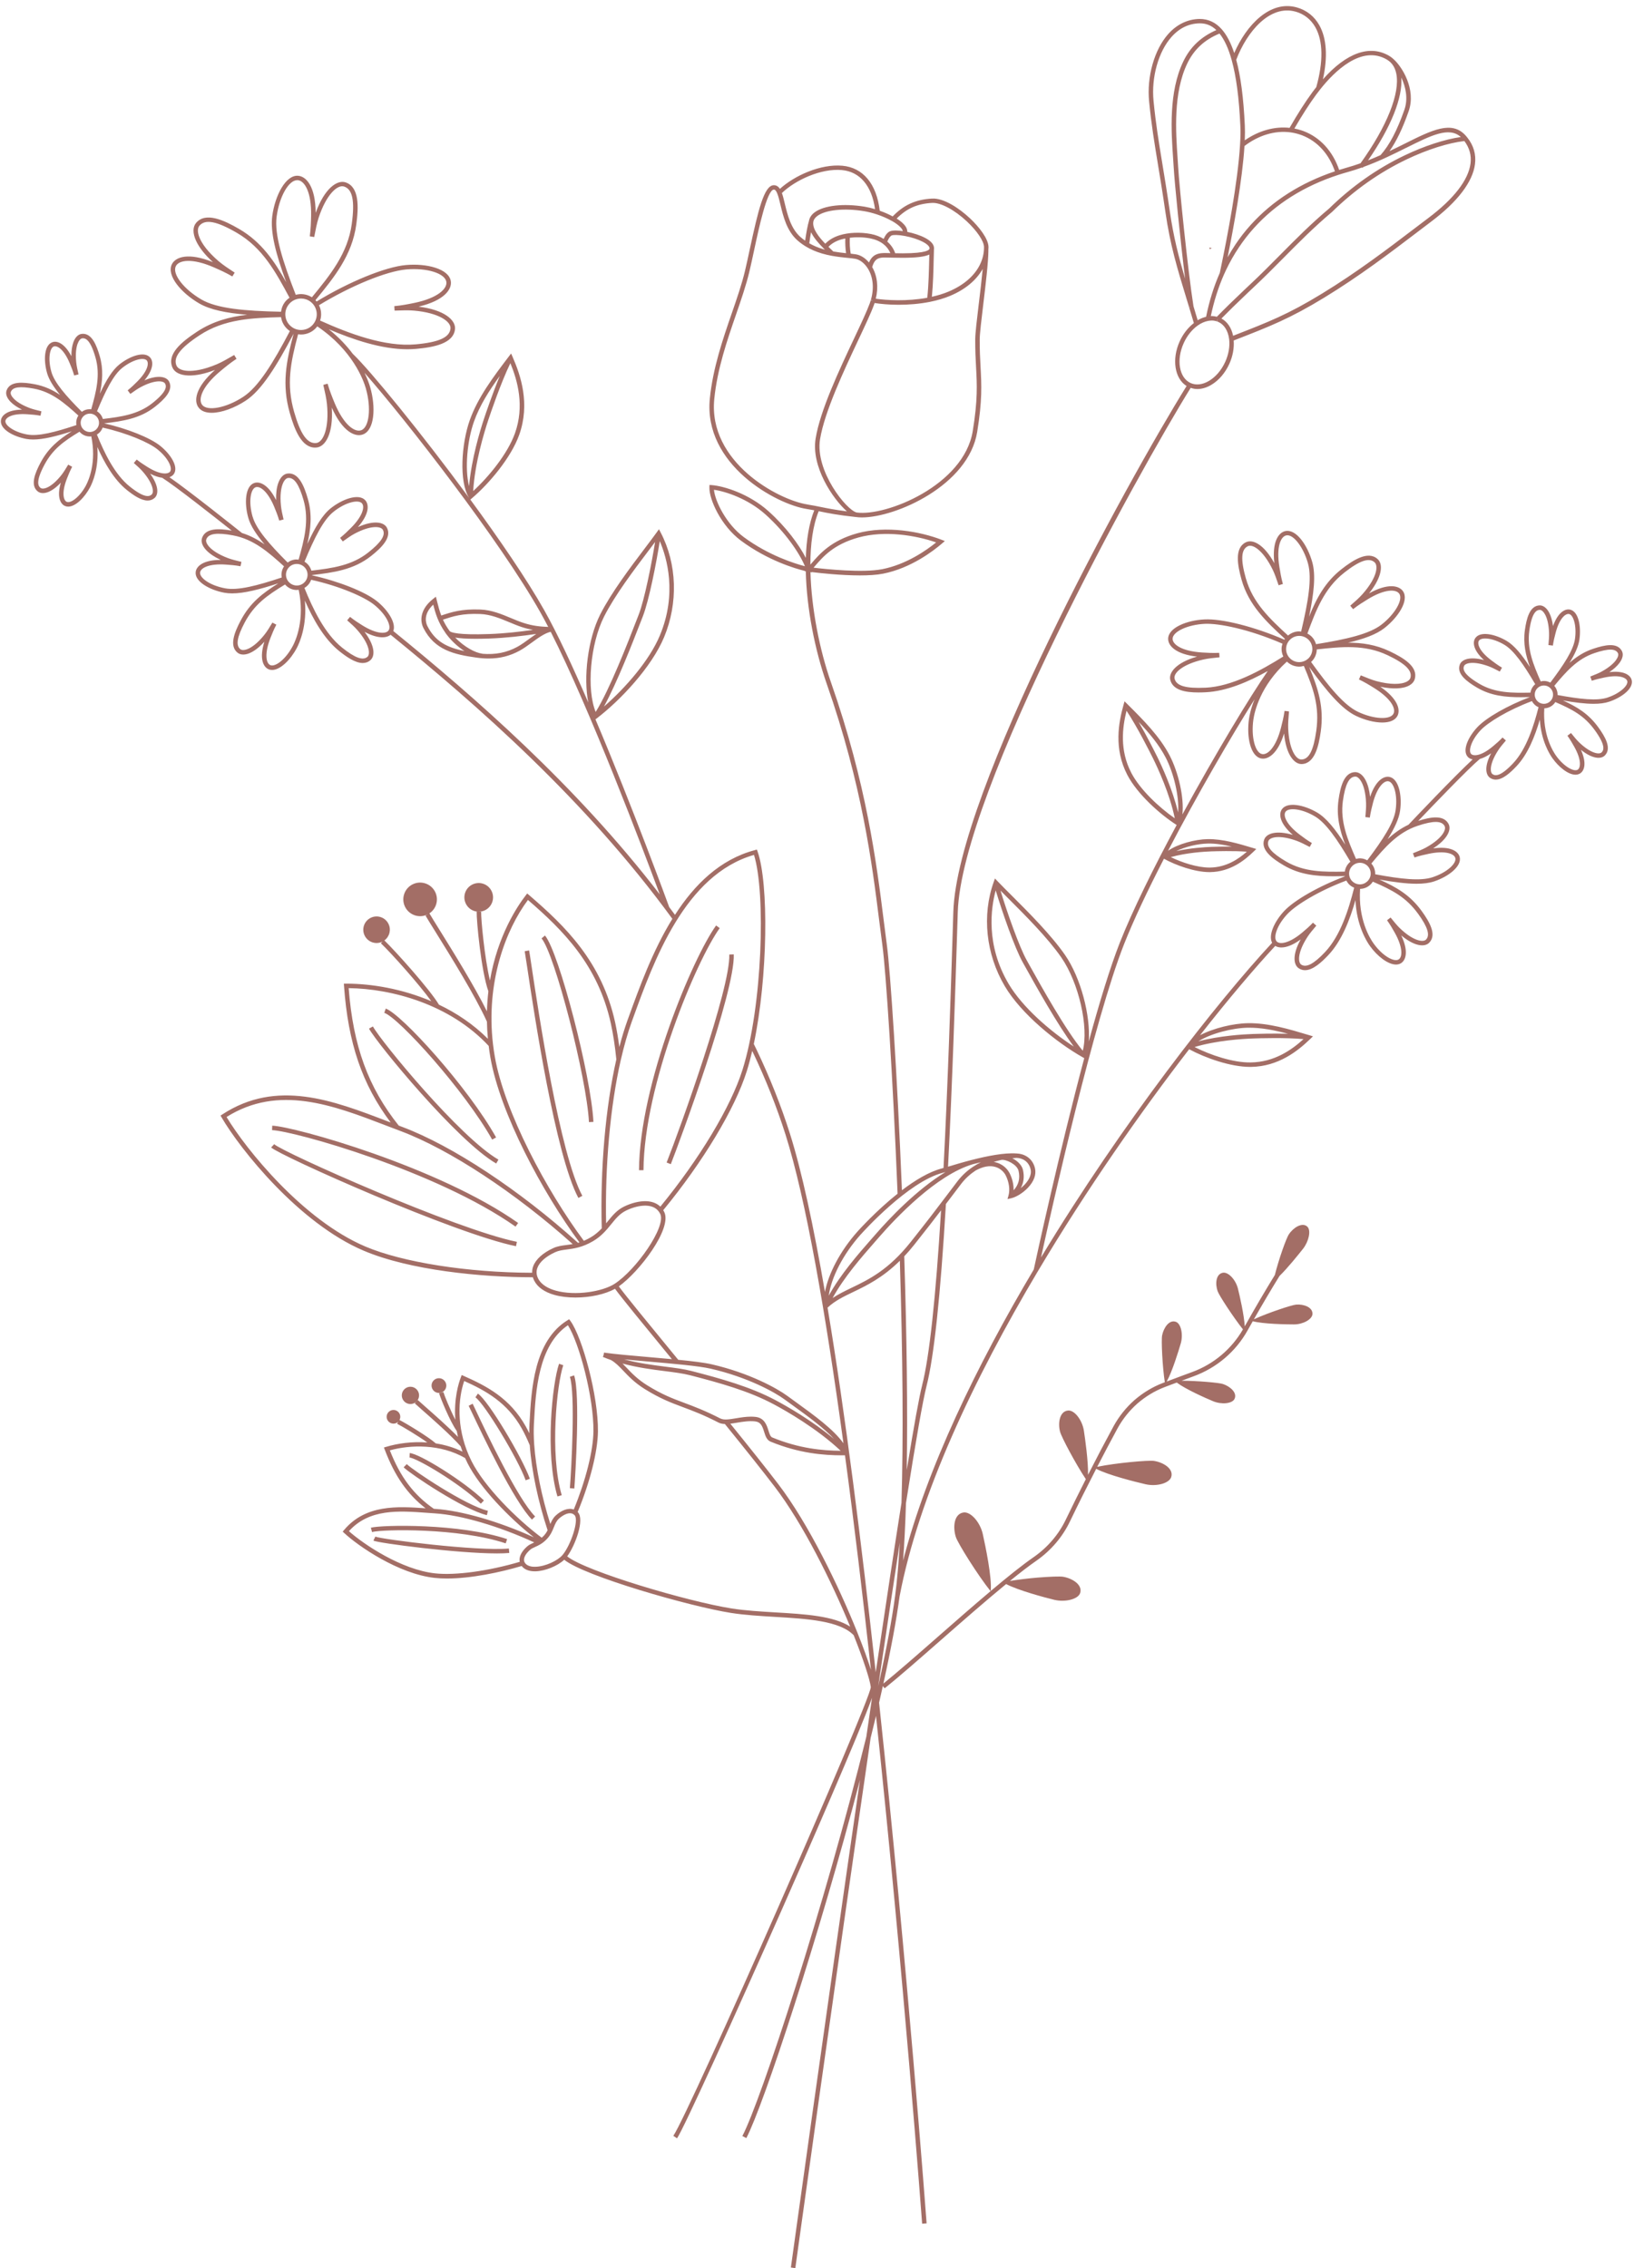 <?xml version="1.0" encoding="UTF-8" standalone="no"?><svg xmlns="http://www.w3.org/2000/svg" xmlns:xlink="http://www.w3.org/1999/xlink" fill="#a36e66" height="1024.6" preserveAspectRatio="xMidYMid meet" version="1" viewBox="-0.4 -2.7 738.1 1024.6" width="738.1" zoomAndPan="magnify"><g><g id="change1_1"><path d="M267.66,504.07c-1.07-20.89-15.59-76.75-21.89-84.19l-1.54,1.31c5.97,7.06,20.38,62.9,21.41,82.98l2.02-.1Zm-74.94-93.7c3.76-1.85,5.31-6.4,3.46-10.16-1.85-3.76-6.4-5.31-10.16-3.46-3.76,1.85-5.31,6.4-3.46,10.16,1.85,3.76,6.4,5.31,10.16,3.46Zm-70.63,105.26c4.1,3.78,82.73,38.93,110.6,44.6l.4-1.98c-27.69-5.63-105.59-40.38-109.64-44.11l-1.37,1.49Zm.41-7.83c9.81,.34,74.37,18.44,109.98,43.58l1.17-1.65c-35.91-25.35-101.15-43.61-111.08-43.95l-.07,2.02Zm96.2-99.34c3.21-1.58,4.53-5.46,2.95-8.67-1.58-3.21-5.46-4.53-8.67-2.95-3.21,1.58-4.53,5.46-2.95,8.67,1.58,3.21,5.46,4.53,8.67,2.95Zm5.04,114.41l1.01-1.75c-17.33-10.01-52.87-53.18-56.7-60.16l-1.77,.98c3.89,7.06,39.89,50.78,57.47,60.93Zm100.97-106.33l-1.64-1.19c-10.51,14.56-34.57,71.43-34.82,110.55h2.02c.25-38.71,24.04-94.96,34.44-109.36Zm-22.1,106.63c3.84-9.73,29.13-78.04,28.44-94.77l-2.02,.08c.62,15.1-22.13,78.31-28.3,93.94l1.88,.74Zm-41.74,15.26l1.78-.96c-10.2-18.95-19.81-82.94-22.97-103.97-.54-3.58-.9-6.01-1.07-6.89l-1.99,.38c.16,.87,.52,3.27,1.06,6.81,3.17,21.11,12.82,85.36,23.19,104.63Zm-38.94-26.35l1.77-.99c-12.87-22.93-42.83-55.81-49.86-58.2l-.65,1.92c6.61,2.25,36.34,35.16,48.74,57.28Zm31.41,160.62c-5.51-18.7-2.18-50.35,.7-58.71l-1.91-.66c-3.03,8.78-6.44,40.53-.72,59.94l1.94-.57Zm-84.19,18.7l-.88,1.82c2.32,1.13,37.9,5.78,55.85,5.78,2.12,0,3.99-.07,5.53-.21l-.19-2.01c-14.19,1.33-57.69-4.17-60.31-5.38Zm50.84-11.66c-9.96-2.34-33.74-18.23-36.65-21.08l-1.41,1.45c3.07,3,27.1,19.14,37.6,21.6l.46-1.97Zm8.04,14.71l.64-1.92c-21.54-7.17-56.57-6.46-61.54-5.15l.52,1.96c4.86-1.28,39.19-1.95,60.38,5.11Zm-27.88-68.83c1.35-1.26,1.42-3.36,.16-4.71-1.26-1.35-3.36-1.42-4.71-.17-1.35,1.26-1.42,3.36-.16,4.71,1.26,1.35,3.36,1.42,4.71,.17Zm58.88,44.07c.45-5.38,2.75-42.91-.1-51.12l-1.91,.66c2.52,7.26,.71,41.69,0,50.29l2.01,.17Zm-40.82,5.39c-9.2-8.85-29.29-21.25-33.54-21.4l-.07,2.02c3.1,.11,22.53,11.52,32.21,20.83l1.4-1.46Zm18.84-9.12l1.9-.68c-3.46-9.64-18.79-35.41-23.49-38.47l-1.1,1.7c3.95,2.56,19.22,27.76,22.69,37.45Zm2.85,17.77l1.43-1.43c-7.79-7.76-22.01-37.8-26.68-47.68-.8-1.69-1.34-2.83-1.55-3.24l-1.79,.93c.21,.4,.74,1.52,1.52,3.17,4.71,9.95,19.05,40.23,27.08,48.25Zm496.74-379.28c-.57-2.24-3.58-4.33-10.09-3.53,2-1.35,3.58-2.78,4.63-4.22,1.47-2.01,1.83-3.92,1.02-5.39-2.15-3.92-7.73-2.69-12.92-.96-4.23,1.41-7.65,3.66-10.7,6.36,2.43-3.97,4.04-7.47,4.47-10.53,.84-5.94-.37-12.69-4.26-13.52-2.26-.48-5.47,1.27-7.67,7.45-.31-2.4-.89-4.45-1.71-6.03-1.14-2.21-2.78-3.39-4.37-3.32-4.5,.17-5.9,6.04-6.62,11.14-.86,6.04,.36,11.44,2.31,16.76-3.7-5.68-7.11-9.84-10.6-11.89-5.17-3.04-11.87-4.51-14.12-1.23-1.31,1.91-.91,5.54,3.95,9.93-6.37-1.72-10.07-.34-10.95,2.05-1.56,4.22,3.33,7.76,7.76,10.37,6.33,3.74,12.95,4.35,19.87,4.35,1.33,0,2.69-.03,4.04-.06-10.02,3.78-19.65,9.27-23.68,13.54-4.13,4.36-7.06,10.57-4.35,13.5,.5,.55,1.24,.94,2.16,1.12-8.27,7.63-27.16,27.57-28.98,29.5-3.57,1.69-6.62,3.93-9.41,6.51,3.07-4.88,5.1-9.14,5.62-12.84,.96-6.8-.55-14.37-4.75-15.26-2.58-.56-6.3,1.56-8.79,8.99-.33-2.98-1.01-5.52-2-7.44-1.27-2.47-2.98-3.76-4.85-3.72-5.03,.19-6.61,6.83-7.42,12.59-1.03,7.28,.58,13.74,3.03,20.16-4.46-6.98-8.53-12.06-12.7-14.51-5.92-3.49-13.49-4.98-15.92-1.44-1.51,2.19-.97,6.42,4.95,11.55-7.55-2.19-11.91-.66-12.92,2.08-1.74,4.72,3.78,8.71,8.79,11.66,7.2,4.25,14.72,4.95,22.6,4.95,1.66,0,3.34-.04,5.03-.07,0,.04,.02,.09,.03,.13-11.56,4.31-22.72,10.65-27.36,15.56-4.37,4.62-7.39,11-5.51,14.42-24.88,26.81-67.58,81.18-104.41,142.16,5.18-23.59,23.95-107.04,37.47-141.41,4.31-10.94,10.76-24.52,18.07-38.71,5.3,2.94,13.9,6.04,20.54,6.04,.1,0,.19,0,.29,0,9.18-.13,15.61-5.34,19.64-9.24l1.24-1.2-1.65-.5c-6.63-2-13.52-4.02-20.23-3.96-5.75,.09-13.6,2.19-17.98,5.27,13.12-25.18,28.52-51.69,39.1-68.47-1.69,4.13-2.33,7.4-2.55,8.97-1.12,7.95,.62,16.77,5.47,17.79,3.05,.65,7.52-1.99,10.39-11.29,.87,9.51,4.54,13.82,7.86,13.82,.05,0,.1,0,.15,0,5.79-.22,7.62-7.96,8.56-14.69,1.54-10.98-1.11-19.23-5.22-29.13,8.01,11.08,14.75,19.04,21.2,22.09,3.87,1.84,8.22,2.97,11.8,2.97,3.13,0,5.67-.87,6.8-2.88,1.55-2.75,.35-7.78-7.7-13.3,5.65,1.21,10.38,1,13.19-.61,1.26-.73,2.09-1.73,2.41-2.89,1.51-5.56-4.95-9.47-11.46-12.56-6.18-2.93-12.37-3.83-18.68-3.82,7.19-1.69,12.78-3.74,16.44-6.62,6.31-4.95,11.17-12.51,8.38-16.61-1.77-2.61-6.81-3.78-15.34,.94,2.43-3.03,4.1-5.97,4.87-8.59,.91-3.07,.54-5.53-1.04-6.93-4.33-3.85-11.01,.46-16.35,4.66-7.34,5.76-11.3,13.23-14.58,21.38,2.19-10.45,3.09-18.74,1.46-24.56-2.16-7.71-7.25-15.1-12.16-14.09-3.09,.64-6.1,4.84-4.98,14.52-4.7-8.55-9.76-10.98-12.88-9.45-5.21,2.53-3.77,10.35-1.94,16.88,3.22,11.49,11.13,18.95,19.59,26.73-.09,.12-.17,.25-.25,.38-13.36-5.79-28.07-9.56-36.04-9.15-8.02,.38-16.37,3.74-16.45,8.7-.07,3.14,3.36,7.01,13.05,8.1-9.33,2.66-12.85,7.16-12.11,10.44,1.1,4.76,6.91,5.76,12.76,5.75,1.1,0,2.2-.03,3.27-.09,9.4-.45,19.28-4.72,28.02-9.59-7.91,11.33-23.72,37.52-38.56,64.78,.87-7.71-1.88-19.13-5.72-26.55-4.54-8.76-11.99-16.17-19.19-23.34l-1.22-1.21-.47,1.66c-2.22,7.89-4.45,19.74,1.72,31.58,4.52,8.67,14.71,17.8,22.29,22.63-10.34,19.23-19.94,38.57-25.7,53.21-4.34,11.04-9.22,27.1-14.01,44.61,.87-11.61-3.56-28.79-10.74-39.15-6.27-9.04-16.5-19.25-23.97-26.71-2.5-2.5-4.75-4.74-6.53-6.61l-1.13-1.19-.55,1.55c-5.39,15.06-3.53,32.66,4.99,47.08,7.45,12.62,23.47,25.5,35.19,32.13l.71,.4c-11.33,42.5-21.71,90.37-22.81,95.47-25.75,43.33-48.19,89.62-59.02,131.51,.56-7.6,1-16.26,1.3-26,4.52-28.66,7.64-46.43,9.27-52.8,3.37-13.1,6.32-40.8,8.77-82.31,.65-.86,1.33-1.75,2.04-2.69l4.78-6.3c1.94-2.56,4.21-4.55,6.61-6.14,3.36-1.83,6.39-2.37,8.98-1.59,2.31,.7,3.87,2.38,4.56,3.72,1.54,3.02,2.05,6.52,1.31,9.15l-.46,1.64,1.66-.38c2.29-.52,5.29-2.38,7.46-4.63,2.78-2.87,3.95-6.01,3.31-8.84-1.11-4.86-5.13-6.67-8.27-6.75h-.02s-.02,0-.03,0h0c-5.55-.42-13.39,1.16-20.2,2.91h-.03c-4.03,1.04-7.71,2.14-10.33,2.93-.15,.04-.27,.08-.41,.12,1.94-37.57,3.22-77.84,4.07-104.61l.33-10.49c1.77-54.42,81.9-199.18,105.21-236.71,.96,.33,1.95,.54,2.99,.54,2.05,0,4.2-.63,6.31-1.88,3.38-2,6.28-5.37,8.15-9.49,1.57-3.45,2.23-7.16,1.97-10.56l.21-.08c16.19-6.3,25.11-9.78,40.68-19.27,15.97-9.73,30.15-20.53,41.54-29.2,2.36-1.8,4.61-3.51,6.76-5.13,11.95-8.99,18.81-17.98,19.81-26,.56-4.4-.63-8.46-3.51-12.05-.19-.25-.39-.5-.59-.71-6.25-7.16-15.25-2.66-27.7,3.57-2.15,1.08-4.44,2.21-6.82,3.33,3.13-4.42,5.93-10.24,8.64-17.96,3.55-10.12-3.19-20.43-6.8-23.57h0c-.57-.55-1.2-1.04-1.91-1.46-8.8-5.23-19.35-1.45-30,10.56,2.23-10.15,1.69-18.54-1.63-24.45-2.26-4.03-5.79-6.81-10.2-8.04-12.01-3.35-22.72,7.91-28.24,20.62-1.5-4.56-3.36-8.14-5.56-10.65-2.79-3.21-6.17-4.76-10.09-4.75-5.37,.08-10.26,2.44-14.16,6.81-6.27,7.03-9.74,19.27-8.63,30.46,1.02,10.43,2.34,18.41,4,28.52,1,6.07,2.13,12.95,3.36,21.43,2.21,15.16,5.32,25.34,9.62,39.43l1.09,3.58,.97-.29-.06,.02-.33,.14-.57,.17c.69,2.24,1.39,4.62,2.13,7.1-2.62,2.03-4.88,4.91-6.39,8.24-3.7,8.14-2.26,16.88,3.11,20.19-27.06,43.56-103.61,183.17-105.37,237.46l-.33,10.49c-.85,26.91-2.14,67.47-4.1,105.28-.29,.08-.56,.16-.77,.21-5.79,1.49-12.16,5.39-18.02,9.85-2.12-52.03-5.22-99.16-6.81-110.87-.46-3.35-.91-6.96-1.39-10.81-3.28-26.11-7.76-61.86-23.88-107.83-5.1-14.56-8.8-33.2-9.24-49.71l.64,.13-.05-.15c3.48,.43,13.04,1.51,21.75,1.51,3.88,0,7.58-.21,10.5-.79,12.61-2.49,22.8-10.37,26.59-13.64l1.28-1.1-1.57-.61c-9.33-3.6-24.89-6.52-37.99-2.89-11.81,3.28-16.98,9.28-20.76,13.67-.15,.17-.29,.33-.43,.49,.02-9.27,1.13-17.72,3.77-24.14,.21,.04,.42,.09,.64,.13,3.65,.75,7.79,1.6,16.17,2.51h.04c.81,.12,1.7,.18,2.67,.18,15.34,0,48.14-14.48,52.07-38.62,2.33-14.3,1.96-21.27,1.52-29.34-.2-3.71-.41-7.54-.38-12.45,.01-2.64,.79-9.12,1.62-15.98,1.05-8.73,2.24-18.63,2.3-24.14h-.03c.04-.53,.08-1.05,.08-1.58-.04-3.84-4.35-9.23-8.36-13-4.8-4.5-11.8-9.22-17.13-8.92-7.39,.4-12.75,2.84-17.8,8.05-1.76-.96-3.75-1.83-5.84-2.56-1.39-12.08-7.51-19.48-16.87-20.33-9.83-.9-21.7,4.48-28.22,10.45-.56-.86-1.47-1.74-2.92-1.65-4.24,.3-6.87,11.14-10.7,28.96-.75,3.5-1.48,6.86-2.17,9.79-1.44,6.01-3.64,12.4-5.98,19.16-3.99,11.57-8.51,24.68-9.89,38.48-2.98,29.87,30.1,47.77,43.77,49.86,1.24,.19,2.34,.39,3.4,.59-2.36,5.94-3.55,13.36-3.81,21.51-3.16-6.1-8.88-13.92-16.85-21.08-8.79-7.9-20.14-11.38-25.62-11.8l-1.04-.08-.04,1.05c-.21,5.38,5.25,17.45,14.27,24.13,12.16,9,24.55,12.61,28.79,13.65l-.09,.1,.57,.08c.36,16.72,4.11,35.58,9.43,50.76,16.04,45.77,20.51,81.4,23.78,107.42,.49,3.86,.94,7.47,1.4,10.83,1.6,11.77,4.73,59.58,6.85,112.13-9.74,7.76-17.6,16.53-18.14,17.13-7.69,8.64-13.07,18.84-14.67,27.25-5.11-29.62-10.44-54.54-15.89-71.72-3.95-12.45-8.98-25.1-14.95-37.62l-1.3-2.66c6.38-30.24,6.79-72.52,1.71-86.94l-.31-.88-.9,.24c-15.77,4.17-27.3,15.58-36.1,29.24-.87-1.17-1.75-2.34-2.62-3.51-.32-.87-16.38-44.83-33.3-84.79l.56-.43c10.7-8.18,24.79-23.15,30.43-36.68,6.44-15.46,5.86-33.15-1.55-47.32l-.76-1.46-.96,1.34c-1.5,2.1-3.42,4.63-5.55,7.45-6.37,8.41-15.09,19.94-20.05,29.76-5.59,11.08-7.64,28.35-5.36,39.74-7.01-16.22-14-31.24-19.92-41.74-7.84-13.91-20.26-32.06-33.36-49.93l.84-.72c7.65-6.51,17.55-18.22,21.23-28.53,5-14.03,.7-26.79-2.97-35.17l-.69-1.58-1.04,1.37c-6.87,9.05-13.98,18.41-17.65,28.8-3.77,10.66-4.86,27.6-.4,34.87l.14,.23c-21.52-29.29-44.73-57.63-52.45-65l-.02,.02c-2.71-3.64-6.26-7.52-10.94-11.23,10.96,4.65,23.74,9.03,35.53,9.03,1.35,0,2.68-.06,4-.18,7.84-.71,16.91-2.37,17.49-9,.34-3.93-4.69-8.63-16.46-10.07,11.64-2.74,15.15-7.86,14.56-11.51-.89-5.63-11-8.12-20.28-7.28-9.29,.83-25.77,7.58-40.33,16.47-.17-.21-.35-.41-.54-.6,8.57-10.41,16.57-20.33,18.45-34.17,1.06-7.79,1.46-17-4.86-19.05-3.75-1.22-9.45,2.63-13.49,13.78-.06-11.96-4.27-16.52-7.97-16.76-5.58-.39-10.37,8.92-11.62,18.13-1,7.34,1.66,17.38,6.3,29.97-5.34-9.56-11.24-18.23-21.23-24.04-6.8-3.96-15.16-7.86-19.47-2.79-1.56,1.83-1.58,4.68-.07,8.02,1.4,3.08,4.03,6.42,7.66,9.73-11.09-4.5-16.91-2.36-18.55,.96-2.53,5.11,4.28,12.99,12.32,17.67,4.98,2.9,12.34,4.37,21.69,5.13-7.88,.93-15.44,2.92-22.59,7.62-6.98,4.59-13.77,10.11-11.18,16.18,.93,2.21,3.47,3.49,7.14,3.63,3.39,.12,7.55-.74,12.13-2.51-8.99,7.91-9.68,14.08-7.43,17.02,1.24,1.64,3.35,2.35,5.91,2.35,4.52,0,10.43-2.23,15.39-5.5,7.16-4.7,13.85-15.48,21.62-30.24-3.4,12.76-5.4,23-1.71,35.91,2.08,7.29,5.24,15.55,11.38,15.55,.24,0,.48-.01,.72-.04,3.93-.39,7.61-6.2,6.84-18.02,4.86,10.9,10.55,13.4,14.02,12.14,5.36-1.93,5.92-12.33,3.36-21.28-.37-1.31-1.17-3.65-2.6-6.58,18.79,21.31,61.34,76.07,79.43,108.17,1.15,2.04,2.34,4.26,3.57,6.62-3.48-.14-6.93-.43-11.25-1.84-1.84-.6-3.67-1.36-5.6-2.17-4.31-1.8-8.76-3.66-13.83-3.85-8.53-.32-12.96,1.15-17.63,2.7h-.01c-.83-2.17-1.36-4.25-1.85-6.21l-.58-2.28-1.22,.96c-5.85,4.59-6.11,9.81-4.4,13.18,5.05,9.96,13.85,11.95,23.98,13.37,1.89,.27,3.71,.4,5.45,.4,5.11,0,9.64-1.15,13.98-3.51,1.89-1.03,3.79-2.41,5.62-3.75,2.83-2.07,5.75-4.18,8.46-4.81,17.76,34.96,41.75,98.41,49.27,118.63-38.13-49.56-83.91-89.33-120.38-118.97,1.39-3.66-2.47-9.55-7.44-13.52-5.28-4.22-17.21-8.96-29.25-11.63,0-.04,0-.08,0-.13,9.66-1.14,18.78-2.35,26.7-8.64,4.55-3.61,9.47-8.33,7.1-12.76-1.37-2.57-5.89-3.49-13.08-.28,5.15-5.89,5.1-10.15,3.3-12.12-2.89-3.17-10.19-.65-15.57,3.62-3.79,3.01-7.12,8.6-10.58,16.14,1.55-6.69,2.25-13.32,.22-20.39-1.6-5.6-4.07-11.96-9.08-11.44-1.85,.18-3.37,1.73-4.3,4.35-.72,2.04-1.04,4.65-.96,7.65-3.48-7.02-7.46-8.61-9.94-7.69-4.04,1.46-4.49,9.16-2.6,15.77,1.03,3.59,3.62,7.53,7.34,11.94-3.12-2.17-6.46-3.98-10.23-5.15-2.13-1.71-23.53-18.81-32.76-25.21,.89-.31,1.56-.8,1.99-1.41,2.28-3.27-1.48-9.02-6.17-12.77-4.58-3.67-14.87-7.77-25.31-10.14,8.34-.99,16.21-2.1,23.07-7.56,4.03-3.2,8.38-7.37,6.26-11.34-1.2-2.24-5.04-3.1-11.13-.52,4.21-5.01,4.11-8.66,2.54-10.37-2.68-2.95-9.12-.57-13.82,3.16-3.18,2.52-5.98,7.11-8.86,13.24,1.19-5.54,1.66-11.05-.03-16.91-1.42-4.95-3.62-10.6-8.09-10.12-1.67,.17-3.05,1.55-3.87,3.89-.59,1.68-.88,3.79-.86,6.21-3.03-5.82-6.45-7.13-8.62-6.32-3.74,1.35-4.01,8.21-2.35,13.98,.85,2.97,2.93,6.22,5.88,9.82-3.4-2.26-7.1-4.01-11.49-4.83-5.38-1-11.08-1.45-12.67,2.73-.59,1.57,.03,3.41,1.76,5.2,1.24,1.28,3,2.48,5.17,3.54-6.56,.11-9.25,2.59-9.51,4.89-.46,3.96,5.56,7.25,11.46,8.35,.96,.18,1.99,.26,3.1,.26,4.57,0,10.41-1.45,17.44-3.7-5.97,3.79-10.62,7.57-14.16,14.26-2.41,4.55-4.73,10.13-1.18,12.91,2.01,1.57,5.88,.82,10.4-3.98-1.83,6.28-.28,9.58,1.84,10.52,.47,.21,.97,.31,1.48,.31,3.33,0,7.44-4.1,9.9-8.76,1.08-2.04,4.01-8.61,3.27-18.16,3.24,7.19,7.51,14.75,13.39,19.45,2.92,2.33,6.37,4.72,9.35,4.72,1.12,0,2.18-.34,3.11-1.15,1.92-1.68,1.89-5.63-1.99-10.97,2.11,1.08,3.92,1.64,5.43,1.83,5.85,3.67,23.79,17.82,31.42,23.87-5.79-1-11.67-1.24-13.36,3.19-.66,1.73,.04,3.78,1.98,5.78,1.51,1.55,3.7,3.01,6.42,4.27h-.09c-7.78,0-10.93,2.83-11.23,5.46-.5,4.27,6.19,8.11,12.95,9.36,1.08,.2,2.25,.3,3.51,.3,5.41,0,12.42-1.79,20.9-4.55-7.24,4.52-12.83,8.85-17.03,16.81-2.73,5.14-5.35,11.45-1.39,14.55,2.3,1.81,6.81,.83,12.09-4.98-2.35,7.46-.58,11.34,1.84,12.42,.52,.23,1.07,.34,1.65,.34,3.74,0,8.37-4.64,11.15-9.92,1.26-2.37,4.72-10.15,3.64-21.44,3.72,8.4,8.69,17.37,15.58,22.87,3.3,2.64,7.22,5.35,10.57,5.35,1.25,0,2.43-.38,3.46-1.28,2.2-1.93,2.08-6.54-2.66-12.81,5.98,3.21,9.88,2.88,11.79,1.32,38.74,31.49,87.97,74.42,127.27,128.33-8.9,14.41-14.91,31.03-19.7,44.27l-.58,1.59c-1.3,3.6-2.52,7.64-3.67,12.02-.52-3.9-1.14-7.58-1.87-10.97-6-27.52-22.53-43.58-38.94-57.68l-.81-.69-.65,.84c-3.58,4.6-12.68,17.99-16.18,38.48-2.45-10.31-4.07-27.81-3.97-31.04l-2.02-.06c-.12,3.92,2.04,26.87,5.29,35.98-.34,2.89-.57,5.9-.65,9.04-5.82-11.7-15.41-27.12-21.4-36.76-2.09-3.36-3.74-6.01-4.59-7.49l-1.75,1.02c.87,1.5,2.53,4.17,4.63,7.54,6.64,10.68,17.73,28.5,23.1,40.34,.05,2.51,.19,5.1,.44,7.76-6.57-6.56-14.16-11.64-22.12-15.42-4.09-6.89-19.63-24.18-24.64-29.02,2.31-1.68,3.16-4.82,1.85-7.48-1.46-2.97-5.06-4.2-8.03-2.73-2.97,1.46-4.2,5.06-2.73,8.03,1.46,2.97,5.06,4.2,8.03,2.73l-.7,.73c4.82,4.6,17.31,18.56,22.77,26.18-13.21-5.63-27.05-7.93-38.35-7.93h-1.15l.08,1.08c1.84,25.81,8.2,44.48,21.08,61.64-.46-.18-.91-.35-1.37-.52-24.62-9.45-50.08-19.23-74.69-3.13l-.8,.52,.48,.83c8.3,14.28,34.91,47.78,64.17,60.2,20.81,8.83,52.96,11.99,76.43,12.01,.14,.47,.31,.94,.55,1.41,1.49,3.03,4.68,5.3,9.23,6.57,2.84,.79,6.12,1.17,9.49,1.17,6.55,0,13.36-1.43,17.83-3.96,3.3,4.49,12.75,16.01,24.55,30.38l1.16,1.42c-3.42-.32-7-.63-10.55-.94-7.86-.68-15.29-1.33-20.12-2.02l-.21,1.17-.32,.77c1.23,.52,2.46,.99,3.69,1.42,2.05,1.18,3.67,2.86,5.55,4.84,2.43,2.56,5.19,5.46,9.76,8.3,6.91,4.29,11.66,6.07,17.17,8.13,4.36,1.63,9.3,3.48,16.06,6.96,.86,.44,1.83,.63,2.89,.66,9.68,11.93,17.03,21.18,22.46,28.27,12.89,16.84,25.79,43.02,34.14,63.25-7.58-4.86-20.34-5.63-33.75-6.42-6.7-.4-13.64-.81-19.79-1.78-19.66-3.09-66.01-16.78-74.28-23.53,3.61-4.91,7.96-16.57,4.84-19.93-.04-.04-.08-.06-.12-.1,5.55-13.37,9.06-27.27,9.17-36.41,.18-16.08-7.09-42.6-12.45-49.93l-.55-.75-.79,.49c-15.12,9.31-16.31,31.38-17.09,45.98l-.05,.87c-.07,1.31-.09,2.7-.08,4.17-.52-1.06-1.04-2.09-1.57-3.04-7.13-12.8-17.73-18.3-27.99-22.83l-.97-.43-.38,.99c-1.01,2.62-3.22,9.7-2.5,19.22-2.44-4.73-5.02-11.14-5.39-12.51l-1.95,.53c.52,1.95,4.99,12.91,7.98,17.03,.16,.88,.34,1.77,.55,2.68-4.57-4.67-10.76-10.12-14.76-13.64-1.53-1.34-2.72-2.39-3.36-2.99l-.68,.72c1.56-1.47,1.65-3.93,.18-5.5-1.47-1.58-3.94-1.66-5.52-.19s-1.66,3.94-.19,5.52c1.47,1.58,3.94,1.66,5.51,.2l-.69,.74c.65,.61,1.86,1.67,3.41,3.04,4.84,4.26,12.91,11.36,17.31,16.36,.26,.8,.54,1.6,.84,2.42-3.88-1.91-7.98-3.1-12.06-3.73-3.24-2.9-13.12-8.89-16.41-10.59,.6-1.13,.46-2.55-.46-3.54-1.16-1.25-3.11-1.32-4.36-.15-1.25,1.16-1.32,3.11-.15,4.36s3.12,1.32,4.36,.15h0l-.46,.9c2.45,1.24,9.42,5.44,13.63,8.44-6.81-.5-13.37,.41-18.55,1.97l-1.04,.31,.39,1.01c4.54,11.92,10.17,20.02,18.43,26.45-12.81-.94-27.14-1.73-36.82,9.8l-.62,.73,.7,.65c6.26,5.84,24.47,18.47,40.85,20.25,1.76,.19,3.62,.28,5.57,.28,10.8,0,23.92-2.73,33.74-5.66,.1,.13,.19,.27,.3,.39h0c1.24,1.33,3.18,2.02,5.62,2.02,.09,0,.18,0,.27,0,4.39-.09,10.04-2.42,13.01-5.23,9.2,7.48,56.94,21.13,75.31,24.02,6.25,.98,13.24,1.4,19.99,1.8,14.36,.85,29.2,1.74,35.46,8.28h0c4.28,10.72,7.31,19.92,7.73,23.44-.21,6.39-81.91,192.03-89.2,202.69l1.67,1.14c3.14-4.59,26.69-56.54,47.25-103.09,11.08-25.09,34.77-79.09,40.84-95.94l-.14,.93c-.8,5.42-1.61,10.9-2.42,16.58l-.06,.28h0c-18.57,75.35-47.58,164.28-55.96,180.19l1.79,.94c7.73-14.69,32.89-91.02,51.35-161.82-15.29,105.28-31.05,219.06-31.22,220.27l2,.28c.18-1.28,17.89-129.1,33.97-239.15l.07-.38v-.03c.89-3.55,1.68-6.82,2.41-9.9,12.53,117.76,20.69,227.33,20.84,229.39l2.02-.15c-.15-2.09-8.58-115.22-21.47-235.2h0c.59-2.57,1.16-5.06,1.7-7.51l.82,1.02c6.42-5.15,15.54-13.14,25.19-21.6,9.83-8.62,20.49-17.96,29.67-25.49,5.58,2.89,17.18,6,21.77,7.12,5.02,1.18,10.82-.3,11.68-3.09,1.17-3.73-3.57-6.63-7.7-7.33-1.34-.23-6.1-.07-11.57,.38-4.18,.35-8.73,.91-12.47,1.52,4.49-3.64,8.57-6.8,11.96-9.14,6.61-4.62,11.86-10.79,15.2-17.83,3.89-8.08,7.85-15.98,11.82-23.69,5.44,2.85,17.57,5.87,22.33,6.98,5.08,1.14,10.77-.5,11.58-3.32,1.13-3.75-3.65-6.59-7.8-7.23-2.48-.39-17.2,.91-25.65,2.67,3.07-5.94,6.15-11.79,9.22-17.44,2.33-4.21,5.34-7.97,8.94-11.16,3.74-3.22,7.85-5.7,12.23-7.38l3.49-1.32c.68-.26,1.36-.5,2.05-.76,3.99,3,12.9,6.96,16.43,8.43,3.86,1.59,8.62,1.09,9.65-1.02,1.39-2.82-2-5.69-5.19-6.75-1.76-.61-11.71-1.48-18.68-1.49,1.8-.67,3.6-1.36,5.41-2.01,10.4-3.79,19.07-11.17,24.41-20.78,.78-1.39,1.54-2.72,2.31-4.08,4.72,1.23,14.77,1.43,18.62,1.43,4.12,0,8.19-2.3,8.34-4.64,.19-3.16-3.99-4.56-7.31-4.31-1.99,.13-12.89,3.75-19.16,6.65,3.93-6.91,7.77-13.4,11.59-19.59,3.77-3.66,8.56-9.69,10.66-12.32,2.57-3.32,3.65-8.23,1.93-9.92-1.16-1.12-2.78-.99-4.37-.21-1.51,.76-3.02,2.16-3.97,3.62-1.19,1.66-4.67,11.57-6.36,18.39-4.46,7.26-8.95,14.91-13.6,23.2-.3-5.17-2.22-13.61-3.09-17.08-1.03-4.06-4.38-7.58-6.81-7.13-3.23,.63-3.47,5.15-2.35,8.33,.68,1.96,7.13,11.82,11.44,17.25-5.14,8.9-13.26,15.74-22.98,19.29-3.24,1.17-6.46,2.39-9.7,3.61l-1.76,.66c2.46-4.39,5.3-13.62,6.38-17.32,1.12-4.07,.05-8.83-2.23-9.65-3.06-1.11-5.53,2.73-6.21,6.08-.46,2.09,.14,14.45,1.21,21.21l-.89,.34c-4.6,1.76-8.92,4.36-12.84,7.74-3.78,3.35-6.94,7.29-9.38,11.71-3.86,7.11-7.73,14.48-11.58,22.03,.13-6.1-1.27-15.94-1.88-20-.78-4.85-4.31-9.33-7.16-9.04-3.84,.37-4.6,5.64-3.61,9.51,.58,2.4,7.18,14.79,11.66,21.49-3.02,5.95-6.02,12-8.99,18.15-3.19,6.73-8.21,12.63-14.53,17.04-5.21,3.6-12.04,9.1-19.45,15.34,.63-5.95-2.39-20.39-3.6-25.81-1.24-5.42-5.56-10.21-8.77-9.65-4.33,.72-4.76,6.8-3.37,11.09,.88,2.81,10.14,17.59,15.68,24.43-7.75,6.53-16.14,13.88-23.99,20.77-9.3,8.16-18.09,15.85-24.43,20.98,3.41-15.42,5.87-28.64,7.31-39.34h0c8.67-45.67,33.47-98.16,62.45-146.88h.06s.02-.07,.04-.16c22.11-37.16,46.63-72.11,68.26-100.16,7.28,3.93,18.66,7.98,27.52,7.98,.13,0,.27,0,.4,0,12.49-.18,21.26-7.28,26.77-12.61l1.24-1.2-1.65-.5c-9.09-2.74-18.49-5.57-27.72-5.43-6.72,.11-15.51,2.22-21.64,5.43,12.98-16.54,24.7-30.35,33.97-40.34,2.11,1.28,6.02,1.07,11.5-2.94-3.83,6.87-3.31,11.46-.86,13.06,.9,.59,1.84,.85,2.8,.85,3.55,0,7.39-3.49,10.53-6.81,6.07-6.41,9.74-16,12.27-24.85,.48,11.36,5,18.61,6.57,20.78,3.28,4.55,8.1,8.33,11.74,8.33,.82,0,1.58-.19,2.26-.61,2.25-1.4,3.46-5.49,.11-12.55,6.04,5.03,10.64,5.37,12.66,3.26,3.5-3.62,.03-9.49-3.38-14.21-5.26-7.29-11.39-10.82-19.18-14.29,6.51,1.15,12.15,1.9,16.81,1.9,3.08,0,5.73-.32,7.94-1.06,6.52-2.17,12.62-6.9,11.54-11.05-.66-2.57-4.21-4.96-11.97-3.85,2.52-1.63,4.48-3.37,5.76-5.12,1.64-2.24,2.05-4.37,1.16-5.99-2.27-4.16-8.07-3.11-13.67-1.32,6.72-7.05,22.53-23.53,27.82-27.98,1.47-.4,3.18-1.2,5.13-2.57-3.11,5.83-2.59,9.74-.45,11.14,.81,.53,1.66,.76,2.53,.76,3.15,0,6.55-3.08,9.32-6.01,5.18-5.46,8.36-13.54,10.58-21.11,.58,9.56,4.4,15.66,5.75,17.53,2.85,3.96,7.06,7.37,10.35,7.37,.75,0,1.46-.18,2.09-.57,1.96-1.22,3.05-4.71,.37-10.67,5.14,4.13,9.08,4.35,10.85,2.51,3.13-3.24,.07-8.44-2.95-12.62-4.44-6.15-9.57-9.25-16.01-12.18,5.31,.91,9.97,1.51,13.83,1.51,2.71,0,5.05-.28,7-.94,5.69-1.89,11.2-5.99,10.2-9.84Zm-191.4,73.89c3.55-.07,7.16,.53,10.78,1.39-4.16-.04-7.96,.07-9.09,.11-3,.11-9.58,.5-16,1.93,3.94-1.92,9.51-3.35,14.32-3.43Zm1.75,3.53c1.76-.06,9.93-.32,15.82,.15-3.81,3.37-9.29,7.07-16.63,7.17-.09,0-.18,0-.27,0-5.48,0-12.4-2.27-17.45-4.72,7.05-1.99,15.15-2.49,18.54-2.61Zm79.36-88.64c8.05,3.82,11.25,6.97,10.37,10.21-.17,.64-.67,1.2-1.46,1.66-2.68,1.54-7.88,1.49-13.93-.14-2-.54-4.28-1.47-6.7-2.46l-.35-.14-.82,1.85c2.55,1.21,4.79,2.57,6.86,3.87,7.78,4.84,9.96,9.45,8.69,11.69-1.57,2.81-9.03,2.37-15.97-.93-6.28-2.97-13.04-11.15-21.21-22.53,.06-.06,.13-.09,.19-.15,1.55-1.51,2.34-3.5,2.39-5.51,11.14-1.24,21.67-2.29,31.94,2.59Zm-35.74,1.48c-1.13,1.1-2.66,1.68-4.21,1.68-1.58-.02-3.07-.66-4.17-1.79-1.11-1.14-1.7-2.63-1.68-4.21,.02-1.58,.66-3.07,1.79-4.17,1.12-1.09,2.58-1.68,4.14-1.68,.03,0,.05,0,.08,0,1.58,.02,3.07,.66,4.17,1.79,2.28,2.34,2.23,6.11-.11,8.39Zm16.14-38.69c7.01-5.5,11.25-6.96,13.76-4.73,.95,.84,1.11,2.61,.45,4.85-.59,1.99-2.1,5.27-5.96,9.61-1.46,1.65-3.41,3.35-5.47,5.15l1.29,1.56c2.24-1.76,4.54-3.2,6.52-4.41,7.79-4.79,12.9-4.68,14.34-2.55,1.81,2.65-1.91,9.14-7.95,13.88-5.46,4.29-15.81,6.68-29.66,8.91-.35-1.22-.96-2.39-1.91-3.36-.59-.6-1.27-1.07-1.99-1.45,3.87-10.52,7.63-20.43,16.58-27.44Zm-44.38,2.54c-2.41-8.57-2.13-13.05,.88-14.52,2.38-1.16,7.14,2.17,11.26,10.62,.92,1.89,1.73,4.26,2.58,6.78l.08,.24,1.93-.59c-.76-2.74-1.21-5.42-1.58-7.72-1.46-9.03,.59-13.71,3.12-14.23,3.16-.67,7.72,5.26,9.8,12.65,1.88,6.7,.13,17.18-3.1,30.81-.25-.03-.5-.08-.76-.08-1.85-.08-3.69,.64-5.15,1.86-8.25-7.59-15.98-14.86-19.04-25.81Zm-18.23,49.38c-8.9,.42-13.2-.83-13.96-4.1-.59-2.59,3.72-6.49,12.87-8.6,2.13-.5,4.83-.77,7.44-1.03l-.15-2.01c-2.82,.13-5.43-.01-7.87-.17-9.13-.61-13.23-3.65-13.18-6.22,.06-3.21,6.85-6.35,14.53-6.72,6.35-.29,19.9,2.38,35.1,8.97-.24,.74-.4,1.51-.41,2.31-.02,1.23,.27,2.4,.78,3.48-10.16,6.37-23.16,13.53-35.15,14.1Zm36.77-11.8c1.47,1.43,3.39,2.25,5.44,2.28,.04,0,.07,0,.11,0,.73,0,1.43-.13,2.11-.32,4.42,10.48,7.15,18.36,5.61,29.33-1.24,8.83-3.28,12.82-6.63,12.95-2.71,.08-5.69-4.85-6.06-14.23-.08-2.14,.14-4.69,.38-7.5l-2.01-.23c-.4,2.86-1.09,5.55-1.64,7.7-2.29,8.85-6.03,12.33-8.57,11.79-3.14-.66-4.96-7.92-3.88-15.53,.48-3.42,3.01-15.26,15.15-26.23Zm-70.3,50.22c-5.32-10.2-4.01-20.52-2.13-27.99,4.88,7.32,10.7,18.95,11.9,21.37,2.31,4.68,7.66,16.23,9.89,27.2-7.08-4.91-15.69-12.95-19.67-20.58Zm11.58-7.51c-.91-1.84-4.44-8.9-8.24-15.46,4.84,5.09,9.17,10.26,12.23,16.15,3.59,6.92,6.17,17.57,5.58,24.73-2.5-10.48-7.37-20.99-9.56-25.43Zm-66.99,102.84c-10.43-17.66-7.96-34.36-5.82-42.2,2.83,9.4,8.52,25.95,12.26,32.6l1.47,2.63c4.49,8.06,14.09,25.29,21.55,35.33-10.7-6.95-23.2-17.75-29.46-28.35Zm33.51,30.23c-7.52-8.91-18.85-29.24-23.83-38.19l-1.47-2.64c-3.44-6.13-8.96-21.91-11.87-31.5,1.16,1.17,2.39,2.4,3.72,3.74,7.41,7.4,17.57,17.54,23.73,26.43,7.97,11.5,12.47,31.58,9.72,42.17Zm-29.94,48.41c2.53,.06,5.52,1.45,6.38,5.18,.66,2.88-1.47,5.61-2.79,6.98-.54,.56-1.12,1.05-1.69,1.51,1.37-2.45,1.72-5.21,1.01-8.27-.51-2.2-2.55-4.08-4.81-5.25,.67-.07,1.31-.12,1.9-.15Zm-6.8,.91c1.99-.32,7.05,2,7.73,4.95,.79,3.4,.04,6.29-2.24,8.78,.06-2.52-.54-5.25-1.82-7.76-.43-.83-2.1-3.63-5.78-4.74-.45-.14-.92-.23-1.39-.31,1.19-.37,2.37-.67,3.5-.92ZM661.08,61.01c2.29,3.06,3.24,6.45,2.78,10.11-.94,7.46-7.52,15.98-19.02,24.63-2.15,1.62-4.41,3.33-6.77,5.13-11.36,8.65-25.49,19.41-41.37,29.09-15.33,9.35-23.66,12.61-40.09,19.01-.73-3.59-2.6-6.35-5.27-7.8,3.17-3.23,7.17-7.14,12.01-11.72l2.49-2.35c4.68-4.37,9.16-8.89,13.5-13.27,6.82-6.89,13.88-14.01,22.01-20.85,10.07-9.86,21.38-17.83,33.62-23.68,9.33-4.46,18.8-7.46,26.11-8.3Zm-26.11,2.99c11.08-5.54,19.23-9.6,24.5-4.81-7.32,1.06-16.42,4.02-25.38,8.3-12.44,5.95-23.94,14.04-34.1,24-8.15,6.84-15.24,14-22.09,20.92-4.32,4.36-8.79,8.88-13.44,13.22l-2.5,2.35c-5.17,4.89-9.42,9.05-12.69,12.41-.73-.19-1.48-.32-2.22-.33v0c-.16,0-.34,.02-.51,.03,1.4-6.67,3.39-13,5.96-18.82l-.92-.41,.24,.1,.68,.31c.31-.68,.61-1.37,.94-2.04l-.44-.21h0l.44,.21c1.7-3.58,3.65-7.01,5.79-10.18l-.84-.57h.02l.83,.55c2.03-3.06,4.33-6.01,6.81-8.76,9.81-10.89,22.65-18.96,38.16-24,1.43-.46,2.85-.89,4.26-1.28,2.05-.57,4.12-1.24,6.32-2.02l.36,.12,.28-.35c7.31-2.65,13.81-5.89,19.54-8.76Zm-83.42,56.85h.03l.11,.05-.14-.05Zm6.85-12.38l-.07-.04-.77-.52c-1.21,1.8-2.34,3.69-3.43,5.62,2.8-13.89,6.66-35.05,7.62-50.28,6.46-4.91,13.83-7.1,20.81-6.16,1.43,.19,2.89,.54,4.41,1.05,.25,.09,.51,.18,.77,.27,6.94,2.66,12.17,8.43,14.86,16.28-15.4,5.17-28.21,13.3-38.05,24.22-2.55,2.82-4.9,5.85-6.99,8.99l.84,.56Zm75.58-61.58c-3.33,9.48-6.76,15.99-10.77,20.48-1.83,.81-3.7,1.62-5.65,2.38,10.37-15.01,15.72-28.36,15.03-37.42,1.99,4.21,3.15,9.53,1.39,14.56Zm-7.84-22.63c2.18,1.29,3.58,3.39,4.17,6.24,1.83,8.8-4.21,23.94-16.14,40.55-2.18,.77-4.23,1.43-6.25,1.99-1.12,.31-2.26,.67-3.4,1.02-2.89-8.44-8.54-14.66-16.06-17.53-.28-.11-.56-.21-.93-.33-1.08-.36-2.16-.62-3.24-.84,3.43-5.94,6.74-11.11,9.85-15.33,.59-.8,1.18-1.57,1.78-2.32h-.01v-.02h.02c6.31-7.97,18.64-20.31,30.22-13.44Zm-41.34-21.72c3.88,1.09,6.98,3.54,8.98,7.09,3.48,6.2,3.62,15.54,.41,27.01-.57,.71-1.13,1.45-1.69,2.21-3.27,4.44-6.76,9.9-10.37,16.2-6.83-.73-13.91,1.25-20.25,5.64,.11-2.53,.12-4.79,.02-6.74-.58-12.47-1.85-22.16-3.88-29.63,4.85-12.8,15.25-24.99,26.77-21.77Zm-56.78,90.19c-1.23-8.49-2.37-15.38-3.37-21.46-1.66-10.07-2.96-18.03-3.98-28.39-1.05-10.66,2.21-22.28,8.13-28.91,3.56-3.99,7.83-6.05,12.68-6.13,.06,0,.12,0,.18,0,2.82,0,5.24,1,7.39,3.05-6.89,2.99-11.8,7.62-14.94,14.17-6.68,13.87-5.43,31.86-4.6,43.76,.1,1.45,.19,2.79,.26,4,.4,7.05,2.91,32.25,5.17,50.36-2.95-9.95-5.22-18.71-6.93-30.45Zm10.68,42.85h0c-2.48-15.68-6.4-53.93-6.91-62.88-.07-1.22-.16-2.57-.26-4.03-.81-11.69-2.04-29.36,4.4-42.75,3.02-6.29,7.79-10.68,14.55-13.46,2.22,2.76,4.07,6.8,5.51,12.05,2.04,7.37,3.31,17.03,3.89,29.53,.12,2.4,.08,5.3-.13,8.62-1.01,17.07-5.85,42.08-8.64,55.46-.17,.82-.34,1.63-.51,2.44-2.68,6.08-4.75,12.7-6.19,19.84-1.29,.31-2.57,.82-3.81,1.55-.66-2.22-1.3-4.35-1.91-6.37Zm-4.39,16.68c1.48-3.26,3.72-6.07,6.3-7.91,1.54-1.1,3.21-1.83,4.82-2.12,.61-.11,1.12-.12,1.6-.15,.75,0,1.5,.14,2.24,.39l.32-.96h.02l.02,.03-.27,.96c.2,.07,.4,.13,.59,.22,2.64,1.2,4.41,4.03,4.87,7.77,.4,3.25-.23,6.9-1.77,10.28-1.7,3.74-4.31,6.79-7.34,8.59-2.91,1.73-5.86,2.06-8.3,.96-5.17-2.35-6.56-10.44-3.1-18.05Zm-166.7,100.87c3.81-4.42,8.54-9.92,19.77-13.04,11.9-3.3,25.94-.97,35.09,2.23-4.4,3.57-13.44,9.93-24.33,12.08-8.76,1.73-25.43,0-31.04-.67,.17-.2,.34-.4,.52-.6Zm74.14-118.79c-.87,7.22-1.61,13.45-1.63,16.21-.03,4.97,.18,8.83,.38,12.57,.43,7.95,.8,14.82-1.5,28.91-4,24.53-39.24,38.64-52.44,36.77-4.63-1.06-18.87-18.81-16.53-33.12,2.03-12.4,10.81-31.06,17.22-44.68,3.11-6.61,5.8-12.32,7.17-16.08,.09-.25,.16-.49,.24-.74,2.89,.45,6.63,.79,10.84,.79,4.43,0,9.31-.36,14.08-1.3,3.38-.67,6.49-1.59,9.23-2.74,6.78-2.84,11.82-7.04,14.69-12.15-.46,4.82-1.12,10.39-1.74,15.57Zm-39.95-22.7c-1-.02-1.89-.04-2.58-.05-.69,.03-1.25,.04-1.8,.11-2.89,.4-4.34,1.93-5.28,4.18-1.7-2.02-3.78-3.35-5.93-3.7-.69-.11-1.49-.21-2.34-.3-.37-2.12-.51-4.77-.39-7.19,2.94-.35,6.15-.29,9.17,.29,2.33,.45,4.32,1.3,5.92,2.52,1.44,1.1,2.53,2.52,3.22,4.12Zm-1.4-5.2c.94-2.21,1.73-2.71,2.04-2.81,.78-.25,2.72-.32,5.85,.26,6.31,1.17,11.54,3.86,11.19,5.76-.09,.49-1.22,2.07-12.07,2.08-1.19,0-2.34-.02-3.44-.04-.7-2.03-1.91-3.81-3.57-5.25Zm-2.7,7.27c.45-.06,.93-.09,1.47-.09,.76,0,1.74,.02,2.86,.05l1.21,.03c1.29,.03,2.71,.05,4.17,.05,5.96,0,9.83-.46,11.98-1.46-.01,.6-.03,1.24-.05,1.94-.11,4.84-.27,12.04-.88,17.58-9.17,1.69-18.43,1.13-23.26,.42,1.27-5.2,.69-10.32-1.63-14.3,.86-2.82,1.94-3.91,4.14-4.22Zm23.04-24.75c3.76-.18,9.98,3.08,15.63,8.37,4.59,4.3,7.7,8.94,7.72,11.54,.03,2.8-.62,5.54-1.92,8.13-2.55,5.07-7.44,9.23-14.14,12.04-2.25,.94-4.77,1.71-7.49,2.32,.56-5.53,.72-12.41,.82-17.1,.04-1.83,.08-3.36,.12-4.4h0c.57-4.09-6.91-6.75-12.02-7.81-.02-.25-.04-.49-.07-.71-.29-2.02-2.54-3.91-4.75-5.32,4.6-4.61,9.35-6.71,16.1-7.07Zm-18.23,8.15l.5-.88h0l-.5,.88c3.4,1.95,4.74,3.61,4.87,4.53,0,.02,0,.04,0,.06-1.69-.25-4.12-.47-5.58,.02-1.16,.38-2.16,1.56-3.05,3.49-1.65-1.03-3.55-1.78-5.72-2.2-4.79-.92-10.09-.72-14.18,.56-2.7,.84-4.85,2.14-6.46,3.82-2.72-2.82-5.83-6.6-5.43-9.74,.13-1.05,.75-1.99,1.84-2.8,3.71-2.76,12.17-3.63,21.06-2.17,1.89,.31,3.87,.81,5.88,1.48h0c2.45,.82,4.79,1.84,6.76,2.97Zm-20.72,14.56c-1.78-.19-3.71-.4-5.78-.77-.75-.7-1.47-1.4-2.19-2.1,1.38-1.45,3.25-2.57,5.63-3.31,.62-.19,1.32-.32,1.99-.46-.09,2.24,.04,4.6,.34,6.63Zm-9.58-1.61c-.24-.07-.49-.12-.73-.19-2.34-.69-4.41-1.57-6.31-2.67,.26-1.9,.52-3.57,.78-5,1.3,2.65,3.6,5.21,5.74,7.35,.17,.17,.35,.33,.52,.5Zm7.73-35.93c8.09,.73,13.47,7.14,14.93,17.65-1.59-.47-3.16-.86-4.68-1.11-9.54-1.58-18.41-.58-22.6,2.54-1.49,1.11-2.35,2.46-2.6,4h0c-.53,1.7-1.1,4.66-1.7,8.8-.76-.53-1.49-1.08-2.16-1.68-4.34-3.86-5.84-10.11-7.05-15.14-.43-1.81-.82-3.39-1.29-4.69,6.06-5.84,17.65-11.24,27.15-10.38Zm-15.63,151.04c-13.13-2.01-44.91-19.13-42.06-47.66,1.35-13.57,5.84-26.56,9.79-38.02,2.35-6.81,4.57-13.25,6.03-19.35,.7-2.94,1.43-6.32,2.18-9.83,2.18-10.16,5.83-27.15,8.86-27.36,.25-.02,.83-.07,1.56,1.68,.53,1.26,.95,3.02,1.44,5.05,1.27,5.3,2.86,11.89,7.67,16.17,1.14,1.01,2.37,1.91,3.76,2.76h0c2.21,1.35,4.61,2.39,7.36,3.2,1.42,.42,2.87,.76,4.46,1.05h0c2.55,.46,4.91,.71,7,.92l.63,.06c1.07,.11,2.06,.22,2.9,.36,2.07,.34,4.21,1.98,5.72,4.38h0c2.4,3.82,2.9,8.99,1.37,14.2l.97,.28-1.01-.15c-.13,.44-.26,.88-.42,1.33-1.34,3.67-4.01,9.34-7.1,15.91-6.82,14.5-15.32,32.53-17.39,45.22-2.06,12.61,7.61,27.16,14.14,32.93-5.53-.71-8.81-1.38-11.73-1.97-1.96-.4-3.82-.78-6.15-1.14Zm-28.79,14.7c-7.79-5.76-12.9-16.04-13.42-21.33,5.4,.74,15.52,4.17,23.29,11.16,9.03,8.12,15.3,17.38,17.81,23.38-4.44-1.15-16.32-4.8-27.69-13.21ZM183.12,119.01c9.21-.82,17.49,1.72,18.1,5.59,.49,3.04-3.81,7.32-14.4,9.52-2.66,.55-5.78,1.17-9.11,1.47l.13,2.02c3.22-.12,6.26-.24,8.81,0,11.05,.98,16.72,4.89,16.44,8.07-.35,4.01-5.18,6.21-15.66,7.16-14.07,1.29-30.39-4.97-43.23-10.74,.76-2.3,.56-4.79-.51-6.93,14.31-8.74,30.41-15.35,39.42-16.16Zm-58.55-23.94c1.22-8.99,5.44-16.39,9.29-16.39,.07,0,.13,0,.2,0,3.09,.2,6.3,5.34,6.07,16.15-.06,2.87-.16,5.95-.59,9.22l2,.32,.05-.28c.58-3.06,1.14-5.96,1.9-8.3,3.44-10.56,8.51-15.23,11.54-14.23,3.82,1.24,4.89,6.44,3.48,16.86-1.8,13.28-9.63,22.98-18.02,33.17-2.24-1.43-4.87-1.77-7.29-1.12-6-15.37-9.74-27.29-8.63-35.41Zm-34.03,37.49c-7.98-4.64-13.25-11.52-11.52-15.02,1.36-2.77,7.35-3.78,17.25,.56,2.62,1.15,5.42,2.4,8.28,4.07l1.06-1.72c-2.69-1.76-5.22-3.43-7.18-5.1-5.19-4.43-7.48-8-8.5-10.23-1.16-2.55-1.24-4.69-.24-5.87,2.6-3.06,7.82-2.07,16.92,3.23,11.58,6.73,17.54,17.68,23.77,29.31-.8,.56-1.55,1.22-2.16,2.05-.94,1.28-1.48,2.75-1.67,4.28-16.5-.34-28.95-1.44-36.02-5.56Zm18.94,43.99c-7.58,4.99-16.26,6.68-18.58,3.61-1.87-2.46-.1-8.25,8.21-15.18,2.19-1.83,4.56-3.78,7.33-5.6l-1.06-1.72-.42,.24c-2.63,1.52-5.12,2.97-7.34,3.91-6.28,2.67-10.53,3.1-12.95,3.03-2.8-.1-4.75-.98-5.35-2.4-1.58-3.69,1.64-7.92,10.43-13.7,11.18-7.35,23.63-7.81,36.81-8.19,0,.02,0,.04,0,.06,.37,2.41,1.65,4.53,3.62,5.98,.12,.09,.25,.15,.37,.23-7.67,14.6-14.21,25.23-21.06,29.72Zm21.89-31.58c-1.53-1.12-2.53-2.78-2.81-4.65-.29-1.88,.18-3.75,1.3-5.28h0c1.39-1.89,3.55-2.89,5.73-2.89,1.46,0,2.93,.45,4.2,1.38,3.16,2.32,3.84,6.78,1.51,9.94-1.12,1.53-2.78,2.53-4.65,2.81-1.88,.29-3.75-.17-5.28-1.3Zm33.5,27.85c2.5,8.72,1.52,17.52-2.1,18.82-2.92,1.07-7.92-2.38-12.05-12.36-1.04-2.54-2.22-5.43-3.15-8.67l-1.94,.55s.03,.09,.04,.14h0c.7,3.07,1.36,5.97,1.61,8.46,1.09,11.04-1.69,17.34-4.87,17.66-4.01,.39-7.06-3.93-9.95-14.05-3.58-12.54-1.67-22.14,1.79-35.08,.44,.07,.88,.11,1.33,.11s.93-.03,1.4-.1c2.39-.37,4.5-1.64,5.94-3.57,15.98,10.8,20.85,24.21,21.97,28.12Zm65.27-11.48c3.29,8.02,6.45,19.39,2.07,31.68-3.28,9.19-11.73,19.56-18.87,26.1,.73-12.59,4.93-26.41,6.79-32,.96-2.9,5.7-16.92,10.01-25.78Zm-18.66,55.54c-2.01-7.83-.81-20.58,2.2-29.09,2.59-7.33,6.83-13.99,11.68-20.66-3.36,8.11-6.39,17.09-7.14,19.35-1.78,5.35-5.67,18.17-6.73,30.39Zm4.99,57.77c4.7,.18,8.98,1.97,13.12,3.69,1.88,.79,3.83,1.6,5.75,2.23,1.79,.58,3.44,.97,5.01,1.25-5.96,.85-12.61,1.63-19.68,1.88-14.37,.52-17.3-.74-17.9-1.27-1.32-1.79-2.32-3.53-3.09-5.22,4.64-1.54,8.67-2.88,16.79-2.56Zm-23.82,5.42c-.61-1.19-2.07-5.21,2.64-9.64,.98,3.84,2.23,8.12,5.54,12.76h0c.09,.18,.22,.36,.38,.54,.03,.04,.06,.08,.09,.13,2.39,3.17,5.28,5.72,8.11,7.54-8.17-1.68-13.29-4.48-16.76-11.32Zm46.04,5.8c-1.78,1.3-3.62,2.64-5.39,3.61-4.81,2.61-9.89,3.63-15.86,3.14v-.05c-3.14-.37-8.1-3-12.23-7.28,2.02,.34,4.94,.56,9.24,.56,1.83,0,3.92-.04,6.28-.12,7.65-.28,14.8-1.15,21.11-2.08-1.06,.71-2.12,1.45-3.16,2.21Zm58.93-44.15c3.21,7.47,7.95,23.67,.06,42.6-4.73,11.36-15.63,23.79-25.27,32.15,6.01-10.98,13.14-29.37,16.48-37.98l1.09-2.8c2.78-7.1,6.14-24.27,7.64-33.97Zm-25.14,34.07c4.88-9.66,13.54-21.1,19.86-29.46,1.14-1.51,2.18-2.89,3.17-4.21-1.57,9.9-4.85,26.29-7.41,32.84l-1.09,2.8c-3.7,9.56-12.12,31.27-18.34,41.13-4.18-10.1-2.5-30.62,3.81-43.1ZM54.82,163.48c4.84-3.84,9.72-4.86,11.07-3.38,1.01,1.11,.7,4.57-4.32,9.58-1.28,1.28-2.67,2.64-4.3,3.94l1.21,1.62,.17-.12c1.6-1.14,3.11-2.21,4.47-2.93,6.39-3.42,10.32-2.99,11.06-1.6,.69,1.28,.84,3.59-5.73,8.8-6.47,5.14-14.12,6.19-22.38,7.17-.44-1.49-1.4-2.71-2.65-3.48,3.94-9.47,7.42-16.44,11.39-19.59Zm-32,1.83c-1.65-5.77-.78-10.84,1.1-11.52,1.4-.5,4.49,1.1,7.2,7.65,.7,1.67,1.42,3.46,1.99,5.47l1.96-.5c-.45-1.99-.88-3.86-1.04-5.46-.43-4.25,.08-6.85,.59-8.28,.54-1.52,1.34-2.47,2.16-2.55,1.47-.13,3.64,.6,5.95,8.66,2.29,7.98,.3,15.49-1.92,23.4-.55-.06-1.11-.06-1.69,.04-.94,.16-1.8,.55-2.55,1.1-7.25-7.27-12.36-13.15-13.76-18.02Zm-10.97,28.26c-5.9-1.09-10.05-4.13-9.81-6.12,.17-1.49,2.97-3.54,10.06-3.02,1.81,.12,3.74,.27,5.79,.65l.42-1.98-.36-.09c-1.84-.45-3.59-.88-4.99-1.41-3.99-1.52-6.09-3.13-7.14-4.22-1.12-1.16-1.61-2.3-1.32-3.07,.83-2.19,4.04-2.64,10.41-1.46,8.11,1.5,13.92,6.57,20.09,12.16-.82,1.29-1.14,2.8-.89,4.31-9.73,3.23-17.26,5.18-22.25,4.25Zm26.66,22.86c-2.8,5.31-6.93,8.37-8.78,7.55-1.37-.61-2.47-3.91,.11-10.51,.6-1.52,1.34-3.41,2.36-5.33l-1.79-.95s-.04,.07-.06,.1h0c-1.02,1.69-1.98,3.29-2.94,4.51-4.47,5.69-8.24,6.87-9.5,5.89-1.14-.89-2.21-2.94,1.72-10.37,3.78-7.15,8.79-10.7,15.88-15.01,.33,.38,.69,.73,1.11,1.03,1.05,.74,2.28,1.13,3.54,1.13,.22,0,.45-.03,.67-.06,2.42,11.7-1.15,19.77-2.33,22.01Zm2.38-24.04c-1.08,.19-2.19-.06-3.1-.7-.91-.64-1.51-1.59-1.7-2.69-.19-1.09,.06-2.19,.7-3.1s1.59-1.51,2.68-1.7c.24-.04,.48-.06,.72-.06,.85,0,1.67,.26,2.38,.76,.91,.64,1.51,1.59,1.7,2.68s-.06,2.19-.7,3.1-1.59,1.51-2.68,1.7Zm25.25,15.81c-1.45-.91-3.14-1.99-4.79-3.31l-1.3,1.55c1.52,1.35,2.96,2.64,4.01,3.85,4.76,5.45,5.22,9.38,4.03,10.42-1.09,.96-3.3,1.63-9.86-3.62-6.87-5.49-11.53-15.3-14.86-23.5,.73-.44,1.37-1.01,1.87-1.73,.31-.44,.54-.92,.72-1.41,11.38,2.54,21,6.81,24.73,9.8,4.83,3.86,6.92,8.38,5.77,10.04-.85,1.23-4.3,1.69-10.3-2.08Zm84.11,20.27c5.58-4.43,11.24-5.58,12.82-3.84,1.47,1.61,.25,5.95-4.93,11.12-1.47,1.47-3.07,3.03-4.91,4.51l1.21,1.62,.18-.13c1.83-1.3,3.56-2.53,5.12-3.36,7.37-3.94,11.93-3.41,12.81-1.76,1.3,2.43-.73,5.58-6.58,10.22-7.44,5.92-16.24,7.1-25.72,8.23-.49-1.75-1.62-3.18-3.1-4.06,4.53-10.89,8.51-18.9,13.09-22.53Zm-36.55,2.24c-1.96-6.85-.87-12.51,1.35-13.31,2.06-.74,5.59,2.04,8.4,8.8,.75,1.81,1.61,3.92,2.28,6.26l1.96-.51c-.5-2.15-1.01-4.38-1.19-6.24-.49-4.87,.1-7.86,.68-9.5,.64-1.81,1.58-2.91,2.59-3.01,2.71-.26,4.91,2.9,6.94,9.99,2.63,9.19,.33,17.81-2.22,26.9-.65-.08-1.32-.1-2,.02h0c-1.09,.19-2.08,.65-2.95,1.3-8.34-8.35-14.22-15.1-15.82-20.7Zm-12.4,32.34c-7.01-1.3-11.59-4.8-11.31-7.14,.24-2.17,4.31-4.1,11.63-3.58,2.06,.14,4.27,.31,6.62,.75l.42-1.98-.35-.08c-2.14-.52-4.15-1.02-5.77-1.63-4.58-1.74-6.99-3.6-8.2-4.85-1.34-1.38-1.9-2.71-1.54-3.65,.97-2.58,4.68-3.12,12.03-1.76,9.39,1.74,16.08,7.65,23.07,13.99-.97,1.47-1.36,3.23-1.05,4.97,0,.02,.01,.05,.02,.07-11.18,3.73-19.84,5.96-25.57,4.89Zm30.57,26.01c-3.33,6.3-8.04,9.64-10.19,8.67-1.99-.89-2.62-5.35,.05-12.16,.69-1.75,1.55-3.93,2.7-6.1l-1.79-.94s-.02,.04-.03,.06h0c-1.18,1.96-2.29,3.81-3.4,5.22-5.17,6.57-9.56,7.89-11.03,6.75-2.14-1.67-1.53-5.49,1.93-12.01,4.35-8.22,10.1-12.27,18.25-17.23,1.29,1.54,3.22,2.49,5.3,2.49,.29,0,.58-.04,.87-.08,2.82,13.46-1.29,22.76-2.65,25.33Zm2.62-27.34c-2.63,.44-5.18-1.32-5.64-3.97-.46-2.65,1.32-5.18,3.97-5.64,2.64-.45,5.18,1.32,5.64,3.97,.46,2.65-1.32,5.18-3.97,5.64Zm40.65,20.34c-1.23,1.79-5.73,1.57-11.94-2.33-1.67-1.04-3.6-2.28-5.48-3.78l-1.3,1.55c1.74,1.54,3.38,3,4.59,4.4,5.49,6.29,5.98,10.86,4.58,12.09-2.05,1.8-5.68,.48-11.43-4.13-7.9-6.31-13.25-17.6-17.05-26.99,1.43-.83,2.5-2.14,3.04-3.68,13.06,2.9,24.11,7.8,28.39,11.23,5.57,4.45,7.96,9.71,6.61,11.64Zm65.63,358.57l.05-.87c.75-13.91,1.87-34.78,15.32-43.84,5.13,8.06,11.7,32.71,11.52,47.93-.1,8.83-3.51,22.28-8.88,35.32-2.56-.95-5.73,.46-8.14,2.7-1.23,1.14-1.89,2.5-2.45,3.85-3.89-12.3-6.54-25.25-7.29-35.93-.23-3.38-.27-6.46-.13-9.16Zm-31.49-19.52c9.63,4.32,19.46,9.68,26.05,21.53,1.22,2.19,2.42,4.71,3.57,7.47,.82,11.44,3.75,25.4,8.06,38.42-.42,.82-.94,1.64-1.67,2.43-.34,.37-.67,.66-.99,.94-11.51-8.61-25.92-23.06-31.71-34.59-.42-.84-.81-1.68-1.18-2.53l-.08-.17c-5.6-12.92-4.79-25.57-2.04-33.51Zm-33.59,31.33c9.38-2.58,22.9-2.94,34.01,3.48,.34,.77,.7,1.54,1.09,2.31,5.54,11.02,18.71,24.61,29.96,33.49-15.84-7.17-32.62-12.04-44.44-12.82-.24-.02-.49-.04-.73-.05-9.1-6.32-15.1-14.27-19.89-26.42Zm58.59,49.2c-.02,.39,.03,.78,.11,1.15-14.09,4.17-29,6.22-38.22,5.22-15.29-1.66-32.29-13.13-38.96-19.06,9.21-10.21,22.49-9.23,35.34-8.29,1.22,.09,2.43,.18,3.63,.26,11.84,.78,28.83,5.78,44.75,13.11-.14,.06-.28,.14-.42,.2-.99,.44-1.93,.87-2.77,1.6-2.13,1.86-3.36,3.92-3.45,5.8Zm19.38-1.87c-2.06,2.41-7.6,5.16-12.26,5.26-1.37,.04-3.26-.19-4.37-1.38h0c-.53-.57-.77-1.19-.73-1.91,.07-1.31,1.07-2.91,2.77-4.39,.61-.54,1.38-.88,2.27-1.28,1.52-.68,3.41-1.53,5.44-3.74,1.61-1.74,2.35-3.56,3-5.16,.61-1.5,1.14-2.79,2.25-3.83,1.71-1.59,5.15-3.73,7.14-1.59,2.08,2.23-1.83,13.72-5.5,18.01Zm162.51-76.84c-1.35,5.26-3.69,18.15-6.98,38.39,.43-26.67,.04-59.64-1.13-96.53,1.48-1.57,2.98-3.28,4.49-5.2,5.63-7.1,8.87-11.27,12.14-15.57-2.41,39.68-5.28,66.25-8.53,78.91Zm22.96-99.76c1.16-.3,2.35-.59,3.55-.87-1.16,.57-2.31,1.23-3.44,1.97-.05,.03-.1,.05-.15,.08v.02c-2.52,1.68-4.92,3.81-6.99,6.53l-4.78,6.31c-5.25,6.93-8.41,11.12-16.35,21.12-10.06,12.67-18.94,16.95-26.78,20.72-3.1,1.49-5.91,2.87-8.49,4.59,5.17-9.46,13.23-18.66,19.32-25.6l1.89-2.16c7.17-8.23,25.63-27.88,42.22-32.71Zm-50.73,31.77c.87-.97,21.39-23.85,37.11-27.89,.31-.08,.72-.2,1.19-.33-13.25,8.06-25.71,21.39-31.33,27.84l-1.89,2.15c-6.13,6.99-14.24,16.24-19.52,25.86,1.13-8.26,6.52-18.76,14.43-27.64Zm-108.38-78.83c1.48-6.46,3.14-12.26,4.93-17.23l.58-1.59c9.36-25.89,23.45-64.88,54.66-73.82,5.37,17.2,3.85,68.28-5.2,97.1-5.24,16.65-19.42,40.24-37.1,61.78-1.6-1.54-3.79-2.39-6.5-2.46-2.96-.08-6.59,.81-9.91,2.44-3.24,1.59-5.23,4.05-7.34,6.65-.25,.31-.5,.61-.75,.92-.55-25.96,1.84-52.71,6.62-73.8Zm-41.95-72.3c15.88,13.7,31.69,29.42,37.47,55.87,1.05,4.83,1.88,10.27,2.47,16.15-4.93,21.82-7.33,49.61-6.59,76.34-1.36,1.44-2.91,2.83-4.94,4.03-1.11,.65-2.16,1.17-3.15,1.59-16.77-22.55-35.85-58.13-40.22-83.19-.31-1.79-.57-3.56-.79-5.41l-.03-.22c-3.31-28.1,5.86-51.88,15.79-65.15Zm-80.97,39.84c19.29,.24,45.66,7.2,63.25,26.1,.21,1.77,.46,3.47,.76,5.19,4.39,25.2,23.41,60.8,40.24,83.57-.22,.07-.43,.14-.64,.2-26.38-23.82-56.76-43.87-79.41-52.37-.53-.2-1.07-.41-1.6-.61-13.79-17.31-20.59-35.94-22.6-62.07Zm83.32,125.73c-.34,.94-.47,1.89-.44,2.84-28.97-.06-58.43-4.68-75.32-11.84-28.23-11.98-54.01-44-62.72-58.52,23.5-14.78,48.17-5.31,72.04,3.85,2.22,.85,4.42,1.69,6.6,2.51,22.13,8.31,51.75,27.8,77.71,51.04-1.02,.19-1.99,.32-2.92,.44-2.02,.26-3.93,.51-5.77,1.35-4.77,2.16-8.03,5.12-9.18,8.32Zm36.72,7.89c-5.36,3.43-17.56,5.51-26.52,3.02-2.77-.77-6.41-2.36-7.96-5.52-.78-1.58-.89-3.16-.33-4.71,.96-2.68,3.84-5.22,8.11-7.16,1.57-.71,3.25-.93,5.2-1.19,3.12-.41,7-.91,11.87-3.78,3.82-2.25,6.15-5.14,8.21-7.68,1.96-2.42,3.81-4.71,6.66-6.11,2.91-1.43,6.03-2.24,8.62-2.24,.11,0,.23,0,.34,0,3.14,.09,5.32,1.34,6.49,3.73,2.83,5.76-10.95,25.4-20.68,31.63Zm1.98,1.11c9.25-6.54,24.22-26.1,20.52-33.63-.14-.28-.3-.53-.45-.79,17.96-21.81,32.39-45.81,37.73-62.77,.9-2.86,1.72-5.93,2.47-9.17l.18,.37c5.93,12.43,10.92,25,14.84,37.36,9.23,29.12,18.14,80.55,26.18,139.5-4.42-6.25-13.05-12.5-21.45-18.58-1.33-.96-2.63-1.91-3.91-2.84-4.71-3.46-17.19-10.35-34.11-14.24-3.32-.77-8.85-1.44-15.16-2.06l-2.44-2.98c-11.22-13.67-21.01-25.6-24.39-30.17Zm13.26,33.94c11.24,.98,22.86,1.99,28.28,3.24,16.6,3.82,28.79,10.54,33.37,13.9,1.28,.94,2.59,1.89,3.92,2.85,6.57,4.75,13.73,9.94,18.43,15.01-10.08-8.41-21.33-14.8-26.31-17.46-11.45-6.11-24.61-9.77-38.21-13.29-3.35-.87-7.46-1.39-11.81-1.94-5.76-.73-12.06-1.56-18.51-3.28,3.35,.32,7.05,.64,10.84,.97Zm32.67,25.76c-6.87-3.54-11.87-5.41-16.28-7.06-5.4-2.02-10.07-3.77-16.81-7.95-4.35-2.7-7.01-5.5-9.36-7.98-.61-.64-1.21-1.26-1.81-1.86,6.76,1.83,13.36,2.69,18.99,3.4,4.47,.57,8.33,1.06,11.55,1.89,13.48,3.48,26.51,7.1,37.77,13.11,5.65,3.01,19.45,10.88,30.25,21.01-8.14-.07-18.69-.99-30.91-6.02-.86-.35-1.27-1.65-1.73-3.14-.75-2.41-1.79-5.7-5.83-6.15-.69-.08-1.38-.11-2.06-.11-2.34,0-4.64,.38-6.72,.73-2.94,.49-5.48,.91-7.04,.11Zm61.94,96.89l-.11-.24c-8.31-20.73-22.05-49.19-35.81-67.15-5.26-6.87-12.35-15.79-21.57-27.18,.93-.11,1.9-.27,2.92-.44,2.56-.43,5.46-.91,8.23-.61,2.55,.28,3.26,1.98,4.12,4.74,.57,1.82,1.16,3.69,2.89,4.41,12.91,5.31,23.96,6.19,32.41,6.19,.42,0,.82,0,1.22,0,4.18,31.08,8.11,64.09,11.73,96.92-1.4-4.49-3.49-10.26-6.05-16.64Zm16.95-16.83c-1.48,11.03-4.04,24.75-7.64,40.84,3.9-26.37,7.08-47.5,9.75-64.85-.54,9.42-1.24,17.45-2.11,24.01Zm2.88-42.07c-3.01,19.08-6.73,43.57-11.64,76.62-6.39-58.14-13.78-116.96-21.76-164.7l.04-.04c3.27-3.07,7.13-4.92,11.58-7.06,6.02-2.89,13.19-6.36,21.03-14.08,1.35,43.17,1.61,80.91,.74,109.26Zm157.81-198.85c-8,.16-18.28-3.35-25.44-6.96,9.95-2.98,21.7-3.7,26.54-3.87,2.51-.09,14.51-.46,22.69,.29-5.29,4.83-13.14,10.39-23.79,10.54Zm-1.3-15.69c5.94-.08,12.03,1.13,18.08,2.74-6.88-.19-13.89,.03-15.75,.09-4.55,.16-15.13,.81-24.75,3.32,5.67-3.53,15.29-6.03,22.41-6.15Zm42.89-102.58c1.03-7.3,2.78-10.75,5.49-10.85,.97-.13,2.1,.92,2.98,2.62,.8,1.55,1.79,4.42,1.98,9.32,.07,1.85-.12,4.04-.32,6.35l2.01,.23c.34-2.38,.9-4.61,1.39-6.52,1.84-7.08,4.96-10.34,7.1-9.87,2.3,.49,4.17,5.95,3.17,13-.82,5.77-5.71,13.27-12.81,22.69-.94-.52-1.99-.85-3.1-.89-.69-.02-1.35,.09-1.98,.26-3.78-8.66-7.26-16.88-5.92-26.34Zm.86,32.06c-9.44,.2-18.37,.26-26.61-4.6-6.43-3.79-8.87-6.63-7.92-9.22,.65-1.75,5.08-2.91,12.93-.02,1.66,.61,3.55,1.59,5.54,2.62l.19,.1,.98-1.77c-2.06-1.22-3.84-2.54-5.49-3.79-5.85-4.4-7.65-8.53-6.42-10.33,1.33-1.94,7.08-1.58,13.23,2.04,5.04,2.97,10.09,10.35,16.08,20.51-1.35,1.08-2.27,2.64-2.52,4.45Zm-8.94,36.36c-5.06,5.35-8.48,7.15-10.75,5.67-1.56-1.03-1.71-5.62,2.87-12.61,.99-1.53,2.42-3.21,3.93-4.99l-1.5-1.35c-1.66,1.75-3.4,3.24-4.91,4.5-5.61,4.71-10.04,5.55-11.51,3.95-1.6-1.72,.04-7.26,4.94-12.44,3.76-3.98,14.04-10.36,26.56-15.04,.29,.56,.63,1.1,1.07,1.57,.69,.74,1.53,1.29,2.45,1.66-2.47,9.82-6.2,21.73-13.16,29.08Zm12.18-32.12c-.89-.95-1.35-2.19-1.31-3.5,.09-2.63,2.26-4.71,4.87-4.71,.06,0,.11,0,.17,0,1.3,.04,2.51,.59,3.4,1.54,.89,.95,1.35,2.19,1.31,3.49-.09,2.69-2.43,4.82-5.04,4.71-1.3-.04-2.51-.59-3.4-1.54Zm29.88,14.85c4.32,5.98,5.45,9.67,3.56,11.62-1.3,1.34-5.83,.64-11.85-5.16-1.3-1.26-2.67-2.95-4.16-4.8l-1.61,1.23c1.43,1.99,2.59,4.03,3.51,5.66,3.58,6.39,3.58,10.89,1.73,12.05-2.01,1.24-7.12-1.4-11.29-7.18-1.7-2.36-7.05-10.99-6.12-24.7,2.42-.03,4.54-1.33,5.75-3.26,8.77,3.78,15.03,7,20.48,14.55Zm11.93-39.68c.49,.88,.11,2.28-1.02,3.83-1.03,1.41-3.16,3.58-7.45,5.94-1.51,.82-3.42,1.58-5.44,2.39l-.38,.15,.69,1.9c2.27-.76,4.43-1.23,6.45-1.66,7.18-1.52,11.47-.17,12.01,1.94,.59,2.28-3.46,6.38-10.22,8.63-5.52,1.86-14.41,.83-25.99-1.32,0-.02,0-.05,0-.07,.06-1.77-.56-3.46-1.73-4.78,6.05-7.24,11.86-14.01,20.92-17.04,7.08-2.36,10.84-2.33,12.16,.08Zm38.28-88.22c1.17-8.31,3.24-9.35,4.7-9.4,.02,0,.03,0,.05,0,.81,0,1.72,.83,2.45,2.23,.7,1.35,1.56,3.85,1.72,8.11,.06,1.59-.1,3.5-.28,5.55l2.01,.23c.29-2.09,.78-4.04,1.22-5.7,1.79-6.86,4.61-8.86,6.08-8.56,1.96,.41,3.52,5.32,2.68,11.25-.71,5.02-4.96,11.54-11.14,19.74-.82-.44-1.72-.71-2.68-.74-.58-.02-1.14,.07-1.67,.2-3.29-7.53-6.3-14.7-5.13-22.92Zm-22.63,23.95c-7.23-4.26-7.39-6.56-6.89-7.93,.55-1.48,4.38-2.45,11.18,.06,1.45,.53,3.1,1.39,5.01,2.38l.98-1.77c-1.81-1.08-3.43-2.27-4.8-3.31-5.66-4.26-6.45-7.65-5.6-8.89,1.13-1.65,6.1-1.31,11.43,1.83,4.37,2.58,8.78,8.99,13.99,17.84-1.13,.94-1.91,2.28-2.15,3.81-8.23,.17-15.99,.21-23.15-4.02Zm15.33,35.93c-5.77,6.1-8.06,5.74-9.27,4.95-1.33-.87-1.41-4.82,2.55-10.88,.88-1.36,2.18-2.88,3.44-4.36l-1.51-1.35c-1.44,1.52-2.97,2.83-4.29,3.94-5.43,4.56-8.9,4.57-9.92,3.47-1.36-1.47,.2-6.37,4.33-10.73,3.28-3.47,12.22-9.02,23.14-13.11,.66,1.22,1.7,2.2,2.99,2.75-2.02,7.99-5.37,18.88-11.48,25.33Zm10.86-28.16c-.76-.81-1.15-1.87-1.12-2.97,.08-2.24,1.92-4.01,4.14-4.01,.05,0,.1,0,.14,0,1.11,.04,2.14,.5,2.89,1.31,.76,.81,1.15,1.86,1.12,2.97-.04,1.11-.5,2.13-1.31,2.89-.81,.76-1.88,1.16-2.97,1.12-1.11-.04-2.14-.5-2.89-1.31Zm26,13.18c4.92,6.81,4.14,8.98,3.13,10.03-1.11,1.15-5,.5-10.22-4.52-1.15-1.11-2.35-2.6-3.64-4.2l-1.61,1.23c1.25,1.73,2.26,3.52,3.07,4.95,3.47,6.18,2.83,9.6,1.56,10.4-1.7,1.05-6.22-1.39-9.73-6.27-1.48-2.05-6.13-9.56-5.35-21.47,1.5-.04,2.92-.61,4.03-1.65,.38-.35,.68-.75,.95-1.17,7.61,3.29,13.06,6.11,17.8,12.67Zm5.82-14.71c-4.8,1.61-12.54,.72-22.62-1.14,.04-1.53-.49-2.99-1.48-4.15,5.27-6.31,10.34-12.19,18.22-14.82,6.15-2.05,9.39-2.04,10.51,.01,.4,.72,.07,1.92-.88,3.22-.89,1.22-2.75,3.11-6.49,5.17-1.32,.72-2.99,1.39-4.77,2.09l-.33,.13,.69,1.9c1.97-.66,3.87-1.07,5.64-1.45,6.94-1.47,10.01,.16,10.38,1.61,.5,1.94-3.18,5.52-8.88,7.42Zm-178.85-202.94l.91,.36-.91-.36,.9-.39-.93,.38-.94-.38v.8l.97-.41Z"/></g></g></svg>